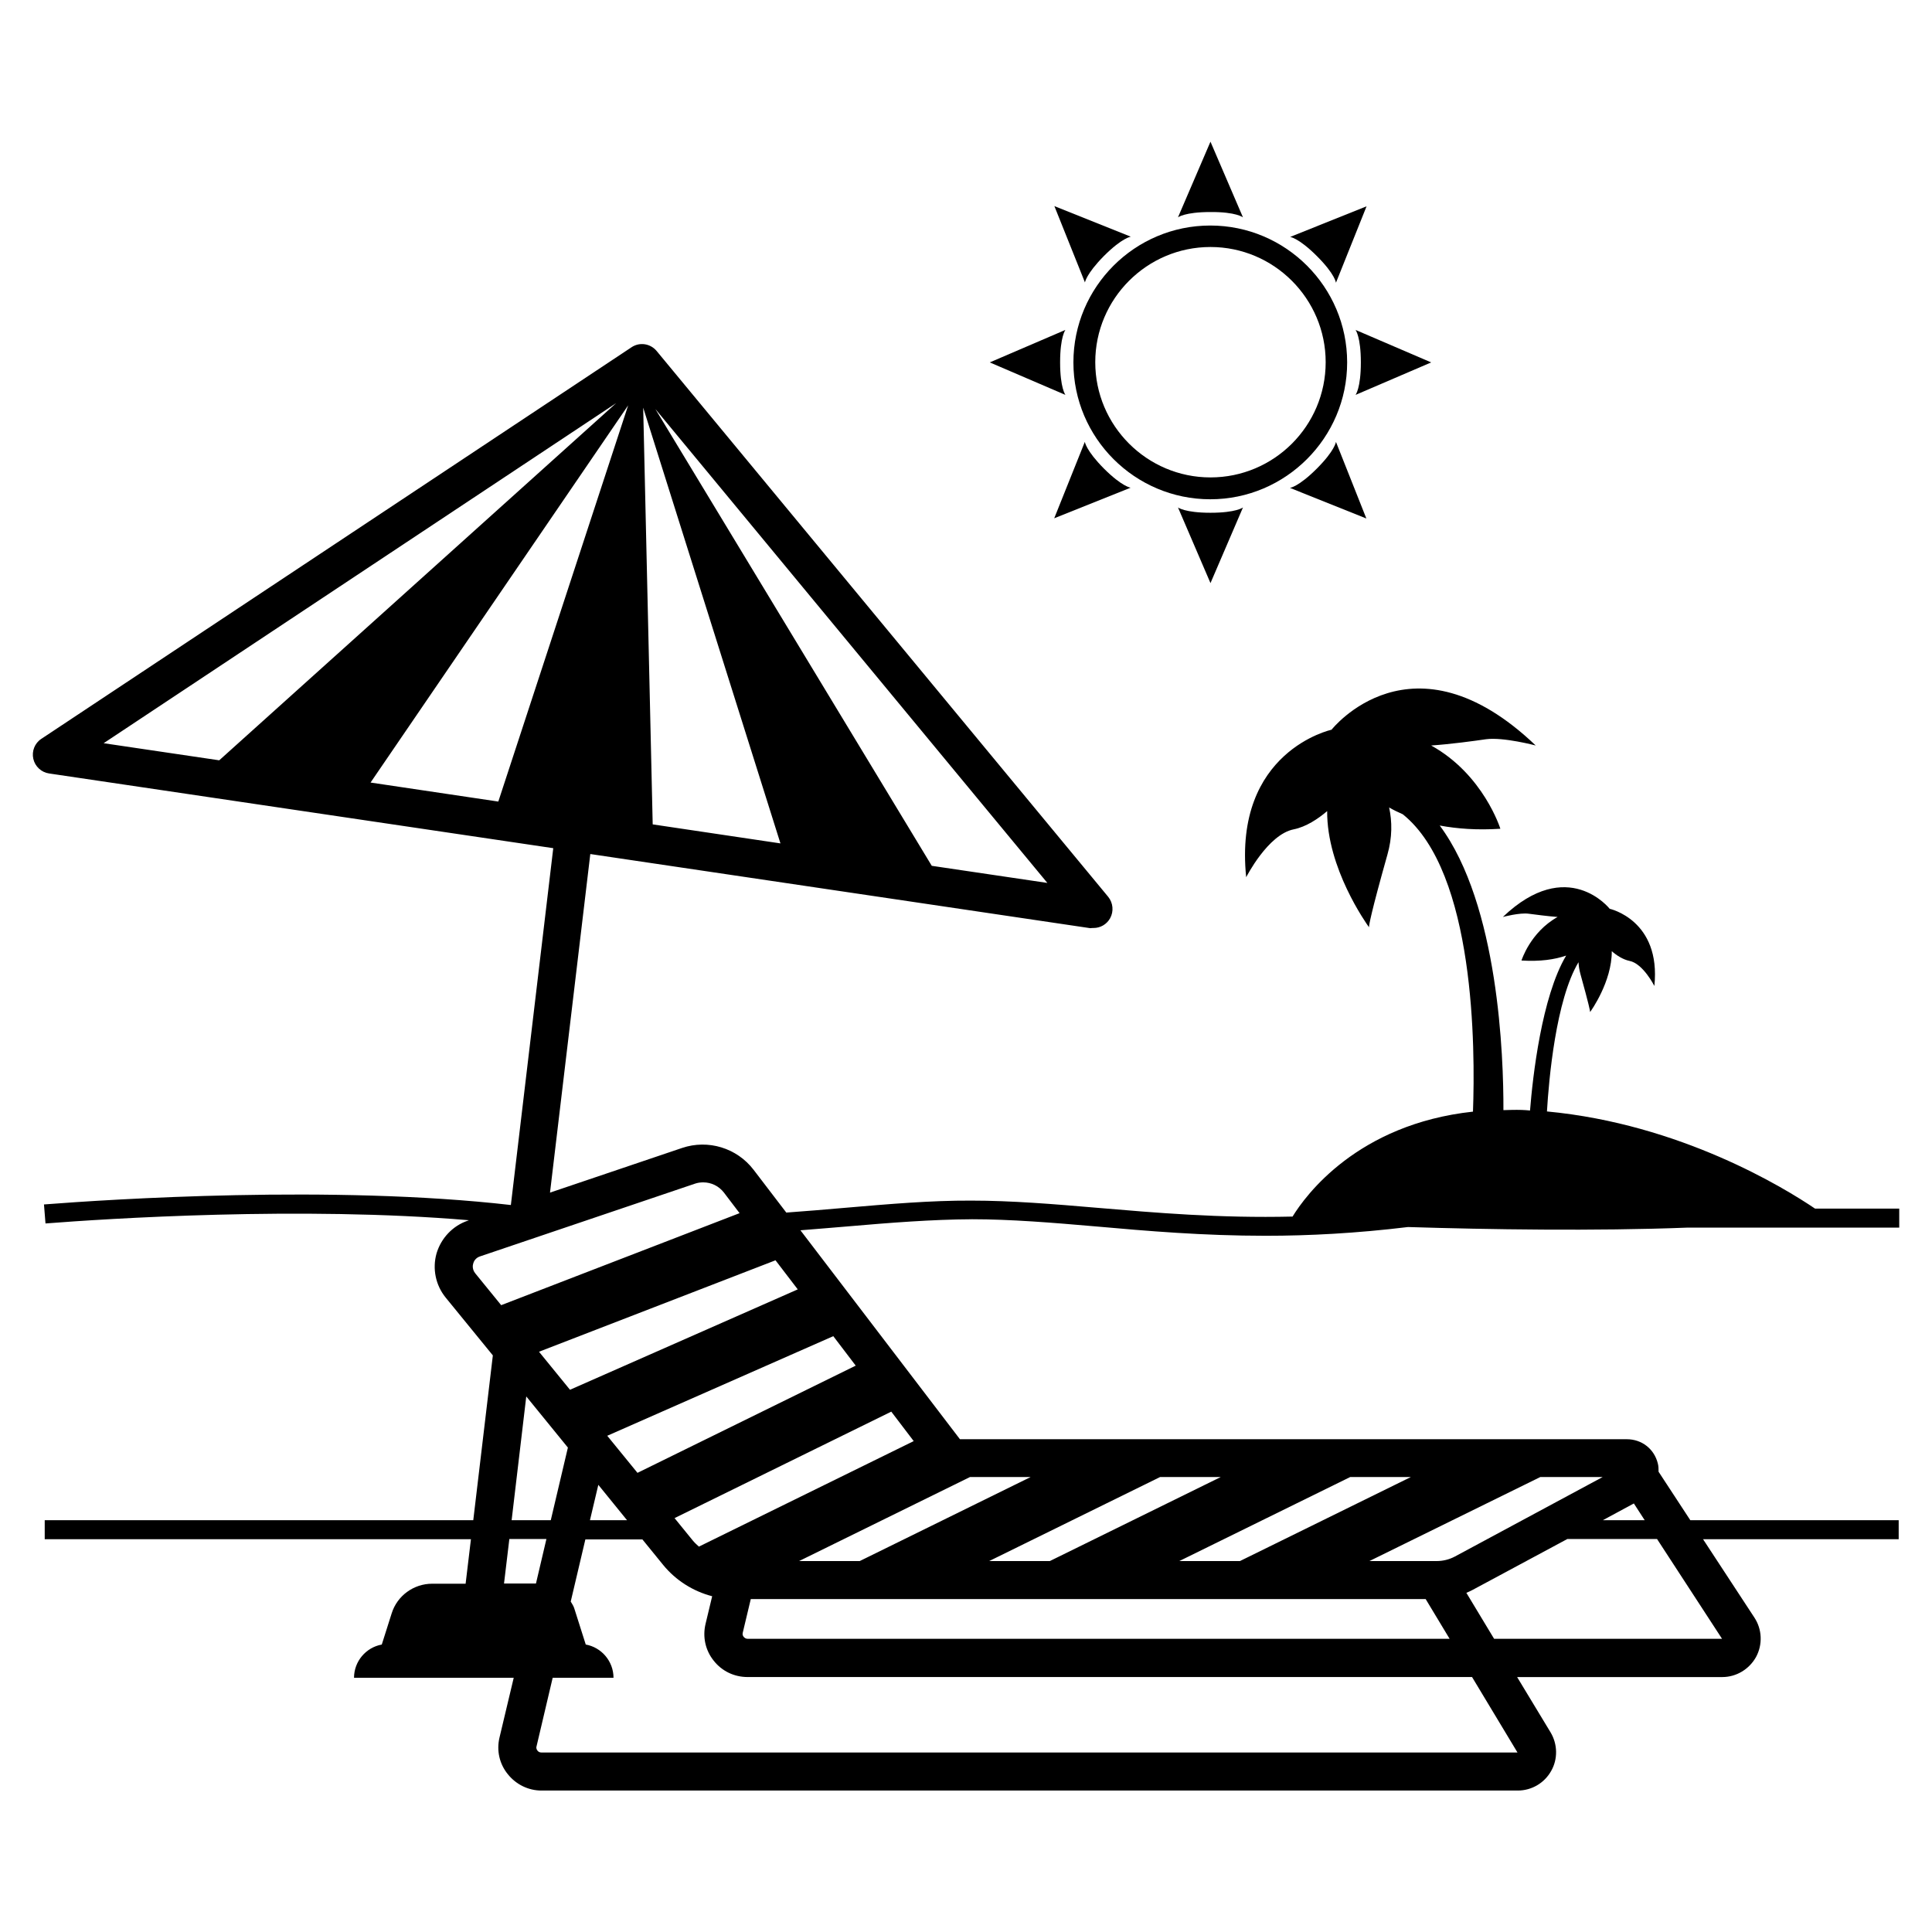 <?xml version="1.0" encoding="UTF-8"?>
<!-- The Best Svg Icon site in the world: iconSvg.co, Visit us! https://iconsvg.co -->
<svg fill="#000000" width="800px" height="800px" version="1.1" viewBox="144 144 512 512" xmlns="http://www.w3.org/2000/svg">
 <g>
  <path d="m501.01 240.04c0-20-16.273-36.273-36.273-36.273s-36.273 16.273-36.273 36.273 16.273 36.273 36.273 36.273 36.273-16.324 36.273-36.273zm-36.223 30.48c-16.828 0-30.531-13.703-30.531-30.531s13.703-30.531 30.531-30.531c16.828 0 30.531 13.703 30.531 30.531 0 16.879-13.703 30.531-30.531 30.531z"/>
  <path d="m473.4 201.6-8.613-20.051-8.613 20.051s1.762-1.41 8.613-1.41c6.801-0.051 8.613 1.41 8.613 1.41z"/>
  <path d="m464.79 298.53 8.613-20.051s-1.762 1.41-8.613 1.41c-6.852 0-8.613-1.41-8.613-1.41z"/>
  <path d="m503.23 231.43s1.41 1.762 1.41 8.613c0 6.852-1.41 8.613-1.41 8.613l20.051-8.613z"/>
  <path d="m424.94 240.04c0-6.852 1.41-8.613 1.41-8.613l-20.051 8.613 20.051 8.613s-1.41-1.812-1.41-8.613z"/>
  <path d="m498.04 218.93 8.113-20.254-20.254 8.113s2.266 0.25 7.106 5.09c4.836 4.832 5.035 7.051 5.035 7.051z"/>
  <path d="m431.49 261.1-8.113 20.254 20.254-8.113s-2.266-0.25-7.106-5.09c-4.734-4.781-5.035-7.051-5.035-7.051z"/>
  <path d="m498.04 261.1s-0.25 2.266-5.09 7.106c-4.836 4.836-7.106 5.09-7.106 5.09l20.254 8.113z"/>
  <path d="m436.57 211.82c4.836-4.836 7.106-5.09 7.106-5.09l-20.254-8.113 8.113 20.254c-0.051 0.055 0.25-2.211 5.035-7.051z"/>
  <path d="m401.51 467.11c10.328 0 21.363 0.906 33 1.914 13.602 1.211 28.312 2.469 44.941 2.469 11.488 0 23.98-0.656 37.684-2.316 21.16 0.656 49.574 1.109 74.109 0.152h56.074v-5.039h-22.32c-8.113-5.492-35.668-22.418-71.039-25.746 0.504-8.516 2.367-29.574 8.363-39.551 0.051 1.008 0.203 2.016 0.504 3.125 2.266 8.16 2.57 9.773 2.57 10.078 0.203-0.25 5.793-8.062 5.742-16.121 1.258 1.109 2.973 2.215 4.684 2.57 3.629 0.707 6.602 6.648 6.602 6.648 1.812-17.48-11.84-20.453-11.84-20.453s-11.133-14.207-28.312 2.168c0 0 4.484-1.211 6.902-0.855 1.613 0.203 4.938 0.656 7.609 0.855-7.254 4.031-9.574 11.539-9.574 11.539 4.938 0.301 8.766-0.25 11.84-1.309-6.5 10.934-8.867 32.145-9.574 41.059-0.754-0.051-1.461-0.152-2.215-0.152-1.664-0.051-3.223 0-4.836 0.051 0.051-14.105-1.258-54.41-16.879-75.422 4.637 0.855 9.875 1.258 16.07 0.855 0 0-4.484-14.41-18.34-22.066 5.141-0.352 11.488-1.211 14.559-1.664 4.586-0.605 13.148 1.664 13.148 1.664-32.797-31.336-54.109-4.18-54.109-4.18s-26.047 5.644-22.621 39.094c0 0 5.742-11.336 12.594-12.695 3.273-0.656 6.449-2.769 8.867-4.836-0.102 15.113 10.379 29.773 11.082 30.781 0-0.555 0.504-3.68 4.887-19.246 1.309-4.586 1.258-8.766 0.453-12.496 1.109 0.656 2.367 1.258 3.629 1.812 19.195 15.418 19.195 62.172 18.59 78.797-30.633 3.324-44.387 22.219-47.812 27.809-19.445 0.453-36.273-1.008-51.691-2.316-11.738-1.008-22.824-1.914-33.453-1.914-10.68-0.051-21.766 0.906-33.504 1.914-4.988 0.453-10.176 0.855-15.516 1.258l-8.664-11.336c-4.434-5.793-12.043-8.113-18.941-5.793l-35.016 11.84 10.68-89.727 132.5 19.648c0.363-0.051 0.613-0.051 0.867-0.051 1.812 0 3.477-0.957 4.383-2.57 1.008-1.812 0.805-4.082-0.504-5.691l-119.66-144.64c-1.664-2.016-4.535-2.418-6.648-1.008l-156.43 103.79c-1.762 1.16-2.57 3.273-2.117 5.289s2.117 3.578 4.18 3.879l133.61 19.801-11.234 94.566c-47-5.391-106.25-1.512-123.73-0.152l0.402 5.039c16.07-1.258 67.762-4.637 112.2-0.855l-0.25 0.102c-4.031 1.359-7.106 4.637-8.312 8.664-1.16 4.082-0.25 8.465 2.418 11.738l12.496 15.316-5.188 43.68h-113.57v5.039h112.95l-1.41 11.789h-8.867c-4.887 0-9.27 3.176-10.73 7.859l-2.621 8.262c-4.18 0.754-7.356 4.434-7.356 8.816h42.32l-3.777 15.871c-0.805 3.426 0 6.953 2.215 9.672 2.168 2.719 5.441 4.332 8.918 4.332h258.71c3.68 0 7.055-1.965 8.867-5.188 1.812-3.176 1.715-7.106-0.152-10.227l-8.867-14.66h54.359c3.727 0 7.152-2.066 8.969-5.34 1.762-3.273 1.613-7.305-0.453-10.43l-13.602-20.758h51.844v-5.039h-55.219l-8.414-12.848c0-0.754 0-1.461-0.203-2.215-0.957-3.828-4.231-6.398-8.211-6.398h-176.73l-42.27-55.371c4.18-0.352 8.312-0.656 12.293-1.008 11.637-1.008 22.621-1.863 33.102-1.914zm20.051-89.125-30.633-4.535-73.254-121.06zm-70.734-10.477-33.855-5.039-2.519-110.43zm-179.36-26.551 135.83-90.133-105.2 94.664zm104.59 15.465-33.855-5.039 68.266-99.957zm245.76 211.35 6.348 10.531h-186.01c-0.555 0-0.855-0.301-1.059-0.504-0.203-0.25-0.402-0.605-0.25-1.16l2.117-8.867zm-65.293-10.074 45.293-22.27h16.07l-45.293 22.27zm-34.312 0h-16.07l45.293-22.27h16.07zm-50.379 0h-16.07l45.293-22.27h16.07zm-42.621-3.828c-0.555-0.504-1.109-1.008-1.613-1.613l-4.836-5.945 57.434-28.215 5.945 7.809zm-26.652-16.375 7.609 9.371h-9.824zm10.379-3.176-8.012-9.824 59.902-26.398 5.945 7.809zm-17.887-22.016-8.211-10.078 62.676-24.234 5.894 7.707zm-25.645-33.453c0.102-0.453 0.555-1.512 1.863-1.914l56.879-19.246c0.707-0.25 1.461-0.352 2.215-0.352 2.117 0 4.133 0.957 5.492 2.719l4.137 5.441-63.176 24.383-6.852-8.414c-0.859-1.055-0.707-2.164-0.559-2.617zm25.09 48.77-4.535 19.246h-10.375l3.879-32.797zm-16.926 36.023 1.41-11.789h9.824l-2.769 11.789zm268.58 44.789h-258.66c-0.555 0-0.855-0.25-1.059-0.504-0.152-0.203-0.402-0.605-0.25-1.109l4.281-18.188h16.121c0-4.383-3.176-8.062-7.356-8.816l-3.023-9.523c-0.203-0.707-0.605-1.258-0.957-1.863l3.879-16.473h15.113l5.492 6.75c3.375 4.133 7.961 7.004 13 8.312l-1.762 7.356c-0.805 3.426-0.051 6.953 2.168 9.723 2.168 2.769 5.441 4.332 8.969 4.332h192zm54.211-30.129h-60.406l-7.356-12.191c0.605-0.25 1.16-0.504 1.715-0.805l25.039-13.453h23.781zm-20.504-31.438h-11.082l8.211-4.434zm-50.281 9.621c-1.512 0.805-3.176 1.211-4.887 1.211h-17.785l45.293-22.27h16.523z"/>
 </g>
</svg>